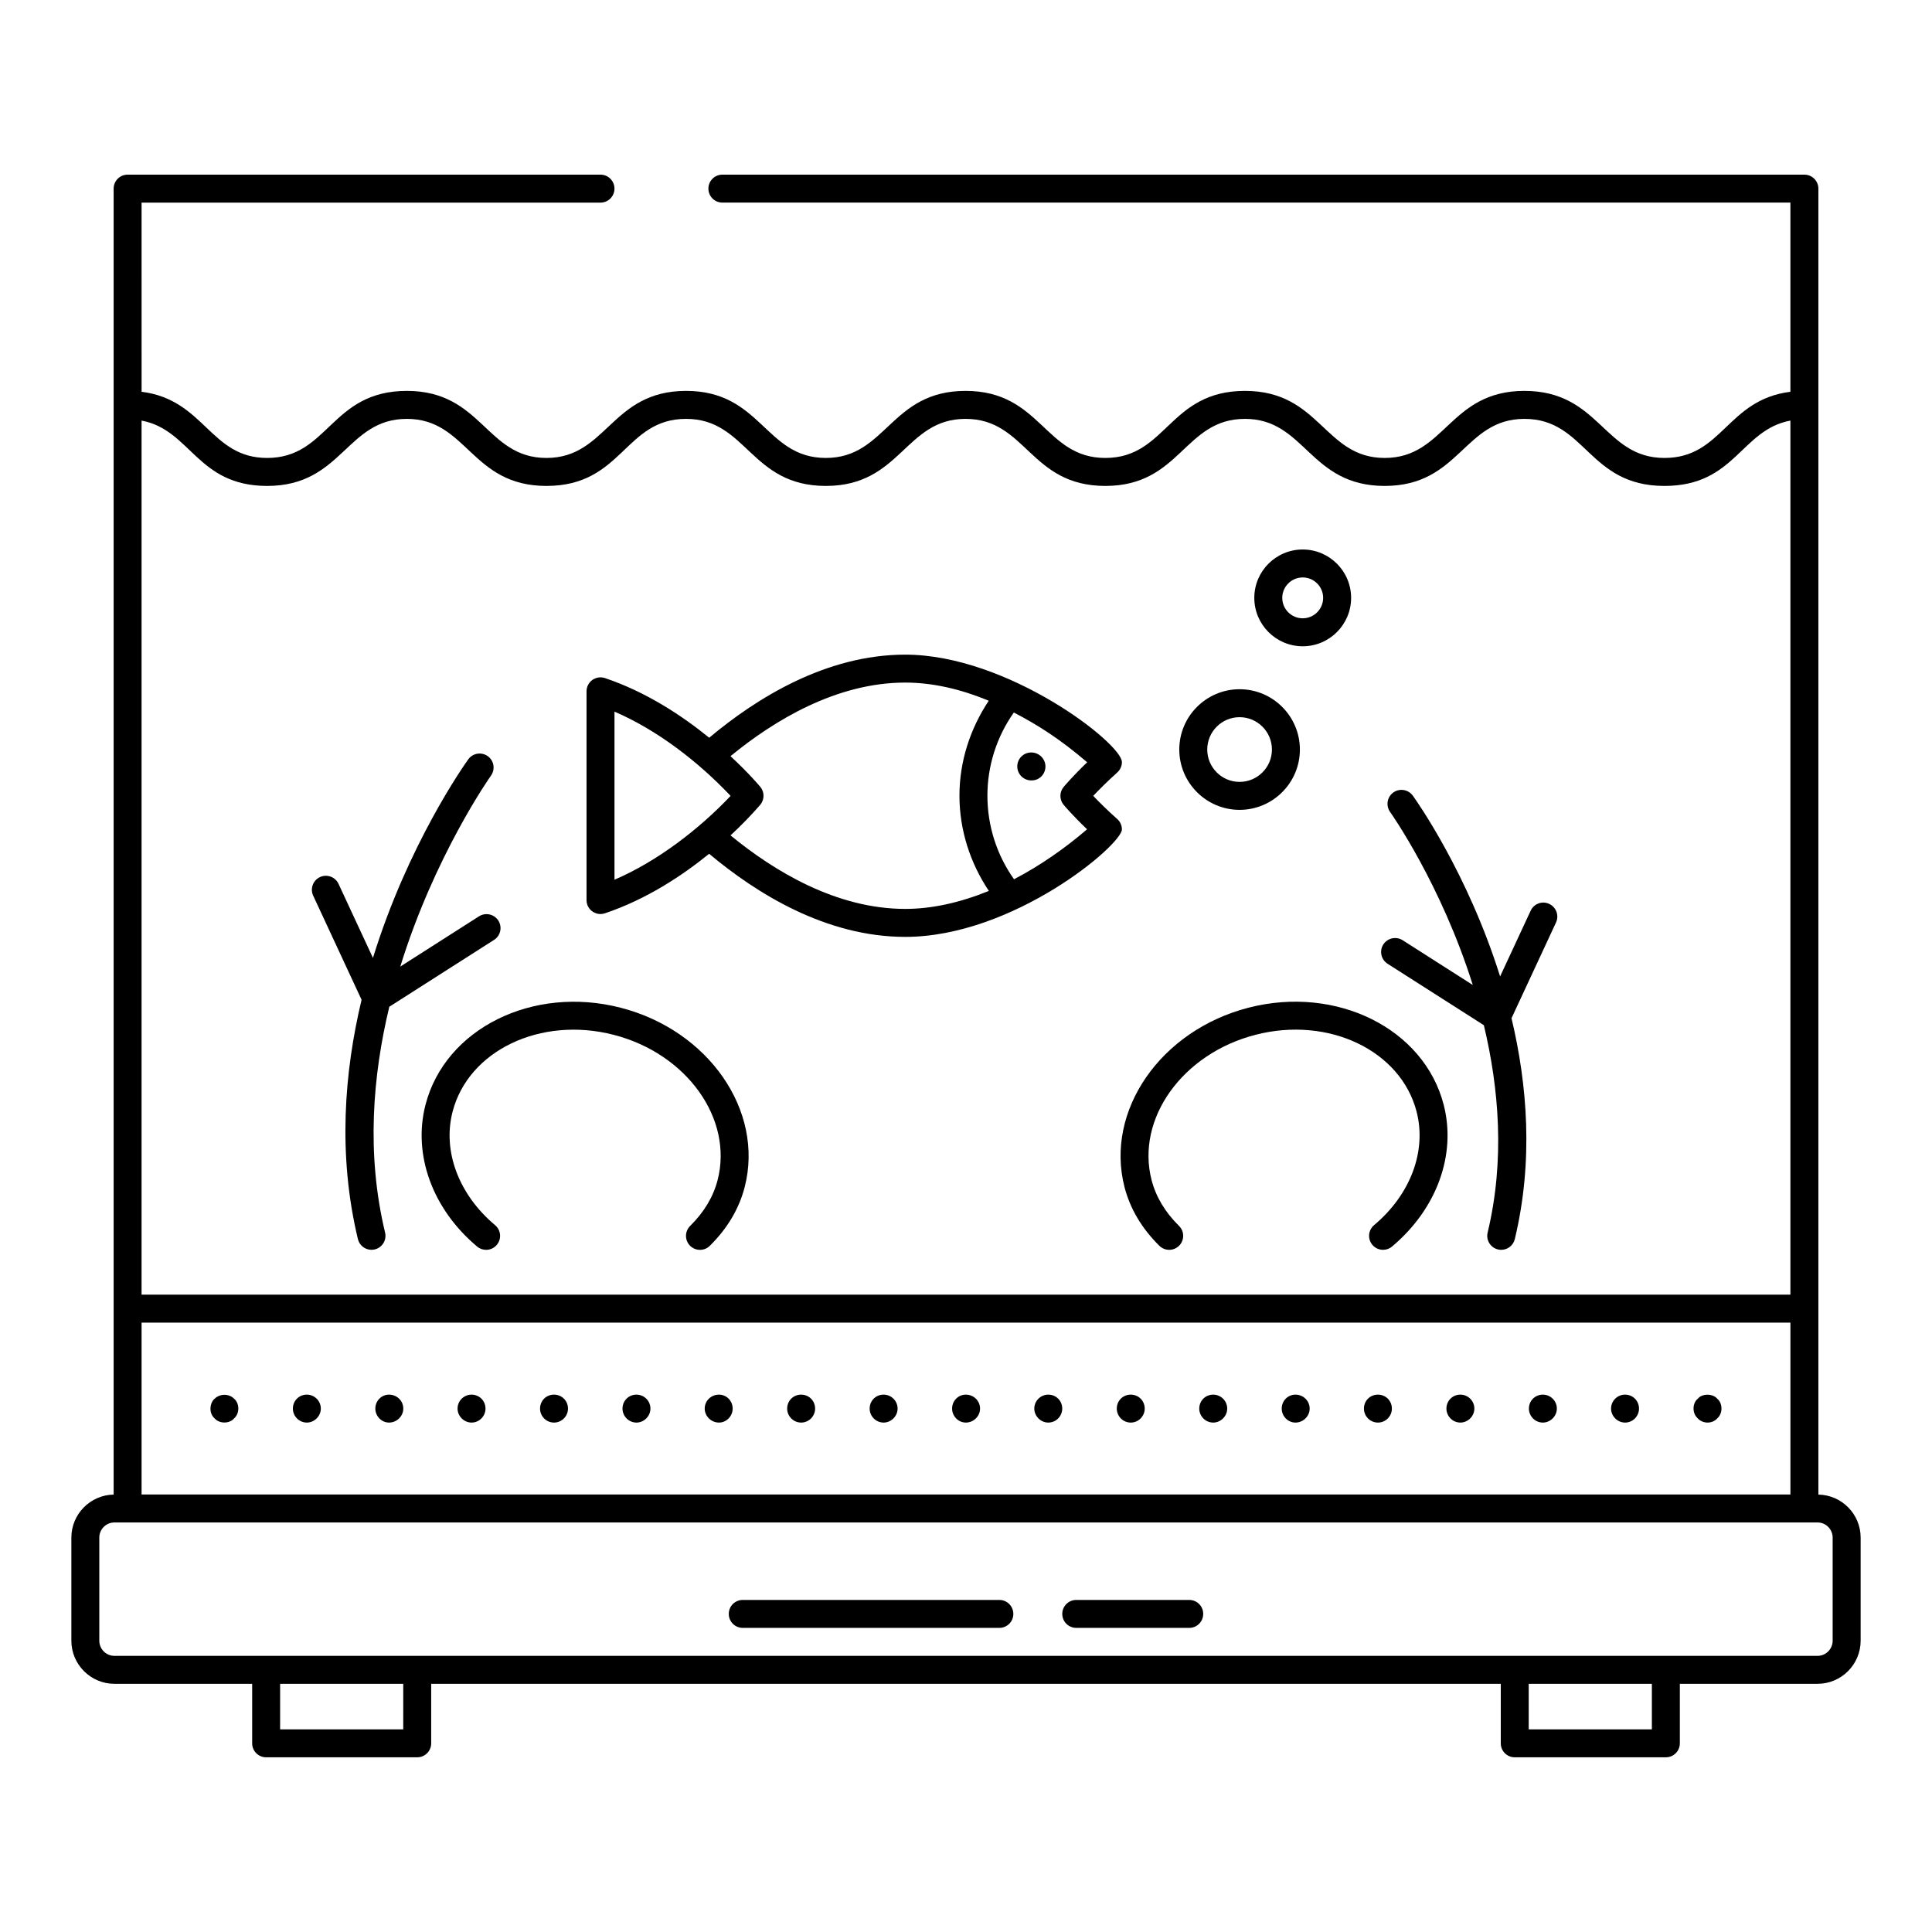 <?xml version="1.0" encoding="UTF-8"?>
<!-- Uploaded to: ICON Repo, www.iconrepo.com, Generator: ICON Repo Mixer Tools -->
<svg fill="#000000" width="800px" height="800px" version="1.1" viewBox="144 144 512 512" xmlns="http://www.w3.org/2000/svg">
 <g>
  <path d="m625.89 540.08v-346.09c0-2.047-1.656-3.703-3.703-3.703l-286.75-0.004c-2.047 0-3.703 1.656-3.703 3.703 0 2.047 1.656 3.703 3.703 3.703h283.04v50.133c-16.867 2.113-17.973 17.539-33.391 17.539-16.082 0-17.086-17.77-37.094-17.77-19.938 0-20.945 17.77-37.031 17.77-16.051 0-17.055-17.77-37.023-17.77-20.176 0-20.699 17.77-37.023 17.77-16.109 0-17.047-17.77-37.031-17.77-19.938 0-20.945 17.77-37.031 17.77-16.109 0-17.047-17.77-37.031-17.77-19.926 0-20.938 17.77-37.008 17.77-16.039 0-17.039-17.77-36.992-17.77-20.176 0-20.699 17.77-37.023 17.77-15.133 0-16.523-15.43-33.273-17.539l-0.004-50.129h121.62c2.047 0 3.703-1.656 3.703-3.703s-1.656-3.703-3.703-3.703l-125.32-0.004c-2.047 0-3.703 1.656-3.703 3.703v346.09c-6.195 0.121-11.203 5.18-11.203 11.406v27.32c0 6.301 5.121 11.426 11.418 11.426h36.496v15.773c0 2.047 1.656 3.703 3.703 3.703h40.039c2.047 0 3.703-1.656 3.703-3.703v-15.773h283.45v15.773c0 2.047 1.656 3.703 3.703 3.703h40.047c2.047 0 3.703-1.656 3.703-3.703v-15.773h36.496c6.293 0 11.418-5.121 11.418-11.426v-27.32c0.004-6.227-5.004-11.285-11.195-11.402zm-444.37-45.574h436.96v45.555l-436.96-0.004zm33.277-221.73c19.938 0 20.957-17.77 37.023-17.77 16.016 0 17.012 17.77 36.992 17.77 20.223 0 20.66-17.77 37.008-17.77 16.109 0 17.047 17.77 37.031 17.77 19.938 0 20.945-17.77 37.031-17.77 16.109 0 17.047 17.77 37.031 17.77 20.016 0 20.848-17.77 37.023-17.77 16.023 0 17.027 17.77 37.023 17.77 19.938 0 20.945-17.77 37.031-17.77 16.277 0 16.863 17.77 37.094 17.77 18.797 0 20.242-14.871 33.391-17.316v231.63h-436.96v-231.63c13.062 2.445 14.68 17.316 33.277 17.316zm36.066 329.52h-32.629v-12.07h32.633zm330.9 0h-32.637v-12.07h32.637zm47.91-23.492c0 2.215-1.801 4.016-4.008 4.016h-451.34c-2.207 0-4.008-1.801-4.008-4.016v-27.32c0-2.215 1.801-4.016 4.008-4.016h451.34c2.207 0 4.008 1.801 4.008 4.016z"/>
  <path d="m408.84 568h-68.004c-2.047 0-3.703 1.656-3.703 3.703s1.656 3.703 3.703 3.703h68.004c2.047 0 3.703-1.656 3.703-3.703s-1.656-3.703-3.703-3.703z"/>
  <path d="m459.16 568h-29.945c-2.047 0-3.703 1.656-3.703 3.703s1.656 3.703 3.703 3.703h29.945c2.047 0 3.703-1.656 3.703-3.703 0.004-2.047-1.652-3.703-3.703-3.703z"/>
  <path d="m599.1 514.69c-1.137-1.414-4.039-1.457-5.18 0-1.375 1.082-1.594 3.762 0 5.188 1.277 1.43 3.797 1.551 5.18 0 1.602-1.43 1.352-4.117 0-5.188z"/>
  <path d="m552.88 513.59c-2.078 0-3.703 1.629-3.703 3.703 0 1.996 1.629 3.703 3.703 3.703 1.996 0 3.703-1.707 3.703-3.703 0-2.074-1.707-3.703-3.703-3.703z"/>
  <path d="m268.96 513.59c-2.004 0-3.703 1.629-3.703 3.703 0 1.996 1.699 3.703 3.703 3.703 2.078 0 3.703-1.707 3.703-3.703 0-2.074-1.629-3.703-3.703-3.703z"/>
  <path d="m421.8 513.59c-1.996 0-3.703 1.629-3.703 3.703 0 1.996 1.707 3.703 3.703 3.703 2.078 0 3.703-1.707 3.703-3.703 0.004-2.074-1.625-3.703-3.703-3.703z"/>
  <path d="m487.3 513.59c-1.996 0-3.633 1.629-3.633 3.703 0 1.996 1.637 3.703 3.633 3.703 2.078 0 3.777-1.707 3.777-3.703 0-2.074-1.703-3.703-3.777-3.703z"/>
  <path d="m247.1 513.59c-1.996 0-3.633 1.629-3.633 3.703 0 1.996 1.637 3.703 3.633 3.703 2.078 0 3.777-1.707 3.777-3.703 0-2.074-1.699-3.703-3.777-3.703z"/>
  <path d="m225.32 513.59c-2.078 0-3.703 1.629-3.703 3.703 0 1.996 1.629 3.703 3.703 3.703 1.996 0 3.703-1.707 3.703-3.703 0-2.074-1.707-3.703-3.703-3.703z"/>
  <path d="m290.82 513.59c-2.078 0-3.703 1.629-3.703 3.703 0 1.996 1.629 3.703 3.703 3.703 2.07 0 3.703-1.707 3.703-3.703 0.004-2.074-1.633-3.703-3.703-3.703z"/>
  <path d="m531.02 513.59c-2.078 0-3.703 1.629-3.703 3.703 0 1.996 1.629 3.703 3.703 3.703 1.996 0 3.703-1.707 3.703-3.703 0-2.074-1.707-3.703-3.703-3.703z"/>
  <path d="m509.16 513.59c-2.078 0-3.703 1.629-3.703 3.703 0 1.996 1.629 3.703 3.703 3.703 2.078 0 3.703-1.707 3.703-3.703 0.004-2.074-1.625-3.703-3.703-3.703z"/>
  <path d="m465.52 513.59c-2.078 0-3.703 1.629-3.703 3.703 0 1.996 1.629 3.703 3.703 3.703 1.996 0 3.703-1.707 3.703-3.703 0-2.074-1.707-3.703-3.703-3.703z"/>
  <path d="m356.31 513.59c-2.078 0-3.703 1.629-3.703 3.703 0 1.996 1.629 3.703 3.703 3.703 2.078 0 3.703-1.707 3.703-3.703 0-2.074-1.629-3.703-3.703-3.703z"/>
  <path d="m399.95 513.59c-1.996 0-3.633 1.629-3.633 3.703 0 1.996 1.637 3.703 3.633 3.703 2.078 0 3.777-1.707 3.777-3.703 0-2.074-1.703-3.703-3.777-3.703z"/>
  <path d="m334.53 513.59c-2.07 0-3.777 1.629-3.777 3.703 0 1.996 1.707 3.703 3.777 3.703 2.004 0 3.633-1.707 3.633-3.703 0-2.074-1.629-3.703-3.633-3.703z"/>
  <path d="m378.17 513.59c-2.078 0-3.703 1.629-3.703 3.703 0 1.996 1.629 3.703 3.703 3.703 1.996 0 3.703-1.707 3.703-3.703 0.004-2.074-1.703-3.703-3.703-3.703z"/>
  <path d="m312.67 513.59c-2.07 0-3.703 1.629-3.703 3.703 0 1.996 1.637 3.703 3.703 3.703 2.004 0 3.703-1.707 3.703-3.703 0-2.074-1.699-3.703-3.703-3.703z"/>
  <path d="m574.65 513.59c-1.996 0-3.703 1.629-3.703 3.703 0 1.996 1.707 3.703 3.703 3.703 2.078 0 3.703-1.707 3.703-3.703 0-2.074-1.629-3.703-3.703-3.703z"/>
  <path d="m443.66 513.59c-2.078 0-3.703 1.629-3.703 3.703 0 1.996 1.629 3.703 3.703 3.703 2.078 0 3.703-1.707 3.703-3.703 0-2.074-1.629-3.703-3.703-3.703z"/>
  <path d="m206.05 514.69c-1.332-1.402-3.777-1.402-5.188 0-1.145 0.922-1.719 3.637 0 5.188 1.418 1.586 4.106 1.348 5.188 0 1.586-1.414 1.371-4.086 0-5.188z"/>
  <path d="m256.76 436.78c-3.406 13.234 1.836 27.633 13.688 37.574 0.695 0.586 1.543 0.867 2.379 0.867 1.055 0 2.106-0.449 2.836-1.324 1.316-1.562 1.113-3.898-0.457-5.215-9.645-8.098-13.965-19.609-11.273-30.047 4.184-16.234 23.34-25.395 42.703-20.395 19.367 4.984 31.719 22.258 27.539 38.484-1.145 4.441-3.598 8.531-7.273 12.156-1.461 1.441-1.477 3.785-0.043 5.238 1.441 1.461 3.797 1.477 5.238 0.043 4.652-4.578 7.762-9.824 9.254-15.586 5.195-20.195-9.543-41.508-32.863-47.516-23.293-6.004-46.523 5.531-51.727 25.719z"/>
  <path d="m239.82 408.95c-4.57 19.156-6.34 41.008-0.973 63.418 0.406 1.699 1.926 2.844 3.602 2.844 0.281 0 0.57-0.027 0.859-0.102 1.988-0.477 3.219-2.473 2.742-4.465-5.012-20.914-3.266-41.594 1.117-59.844l27.762-17.719c1.73-1.105 2.234-3.394 1.137-5.117-1.105-1.73-3.402-2.215-5.117-1.137l-20.871 13.324c9.102-29.43 23.777-50.238 24.027-50.586 1.195-1.664 0.824-3.981-0.832-5.172-1.664-1.188-3.973-0.824-5.172 0.832-1.066 1.477-15.992 22.594-25.266 52.629l-9.121-19.621c-0.855-1.852-3.074-2.664-4.922-1.793-1.852 0.859-2.656 3.062-1.793 4.922z"/>
  <path d="m442 458.57c1.492 5.773 4.609 11.012 9.254 15.586 1.453 1.434 3.797 1.418 5.238-0.043 1.434-1.461 1.418-3.805-0.043-5.238-3.676-3.617-6.121-7.707-7.273-12.156-4.184-16.23 8.168-33.5 27.539-38.484 19.363-5.008 38.52 4.16 42.703 20.395 2.691 10.441-1.629 21.953-11.273 30.047-1.57 1.316-1.773 3.652-0.457 5.215 0.73 0.875 1.781 1.324 2.836 1.324 0.84 0 1.688-0.281 2.379-0.867 11.852-9.941 17.098-24.34 13.688-37.574-5.203-20.195-28.426-31.734-51.734-25.723-23.312 6.008-38.051 27.324-32.855 47.52z"/>
  <path d="m511.73 399.41 25.508 16.281c4.012 16.77 5.602 35.758 1 54.961-0.477 1.988 0.754 3.988 2.742 4.465 0.289 0.074 0.578 0.102 0.859 0.102 1.68 0 3.199-1.145 3.602-2.844 4.953-20.684 3.336-40.852-0.875-58.535l11.793-25.367c0.859-1.859 0.059-4.059-1.793-4.922-1.852-0.883-4.066-0.066-4.922 1.793l-8.102 17.422c-8.586-27.375-22.156-46.555-23.133-47.91-1.199-1.656-3.516-2.027-5.172-0.832-1.656 1.195-2.027 3.508-0.832 5.172 0.227 0.316 13.5 19.129 21.898 45.836l-18.598-11.871c-1.699-1.078-4.008-0.586-5.117 1.137-1.094 1.719-0.59 4.004 1.141 5.113z"/>
  <path d="m304.32 386.03c11.004-3.695 20.5-9.996 27.613-15.77 12.512 10.496 30.965 22.023 51.961 22.023 28.609 0 57.457-24.383 57.426-28.508-0.008-1.051-0.465-2.039-1.25-2.734-2.727-2.426-4.891-4.586-6.352-6.129 1.469-1.547 3.641-3.746 6.375-6.207 0.781-0.703 1.223-1.691 1.23-2.734 0.035-4.93-30.223-28.484-57.426-28.484-20.957 0-39.41 11.512-51.953 22.02-7.113-5.785-16.613-12.102-27.621-15.809-1.121-0.375-2.375-0.195-3.344 0.5-0.969 0.695-1.543 1.816-1.543 3.012v55.32c-0.004 2.566 2.523 4.301 4.883 3.5zm121.56-28.738c0.117 0.137 2.328 2.777 6.207 6.477-5.84 5.019-12.344 9.574-19.355 13.242-4.566-6.394-7.059-14.152-7.059-22.164 0-7.902 2.469-15.617 7.008-22.023 6.231 3.231 12.242 7.027 19.43 13.188-3.894 3.746-6.113 6.394-6.231 6.535-1.148 1.375-1.148 3.371 0 4.746zm-41.984-32.402c7.18 0 14.598 1.68 22.129 4.816-4.941 7.43-7.762 16.137-7.762 25.137 0 9.09 2.828 17.836 7.793 25.258-7.625 3.106-15.07 4.769-22.16 4.769-18.277 0-34.793-10.035-46.297-19.484 2.797-2.574 5.519-5.398 7.887-8.117 0.281-0.344 0.492-0.727 0.633-1.129 0.43-1.203 0.223-2.586-0.633-3.617-0.277-0.336-3.125-3.707-7.898-8.129 11.527-9.465 28.062-19.504 46.309-19.504zm-77.051 7.699c11.348 4.883 22.18 13.25 30.773 22.328-8.352 8.836-19.438 17.352-30.773 22.219z"/>
  <path d="m417.29 343.41c-2.047 0-3.703 1.656-3.703 3.703s1.656 3.703 3.703 3.703h0.117c2.047 0 3.648-1.656 3.648-3.703-0.004-2.047-1.719-3.703-3.766-3.703z"/>
  <path d="m472.5 358.62c8.812 0 15.984-7.172 15.984-15.984s-7.172-15.984-15.984-15.984c-8.805 0-15.977 7.172-15.977 15.984s7.172 15.984 15.977 15.984zm0-24.559c4.727 0 8.574 3.848 8.574 8.574 0 4.727-3.848 8.574-8.574 8.574-4.727 0-8.566-3.848-8.566-8.574 0-4.723 3.84-8.574 8.566-8.574z"/>
  <path d="m489.23 315.27c7.074 0 12.828-5.754 12.828-12.828 0-7.07-5.754-12.82-12.828-12.82s-12.828 5.754-12.828 12.82c0 7.074 5.754 12.828 12.828 12.828zm0-18.242c2.988 0 5.418 2.43 5.418 5.41 0 2.988-2.43 5.418-5.418 5.418s-5.418-2.43-5.418-5.418c0-2.977 2.43-5.41 5.418-5.41z"/>
 </g>
</svg>